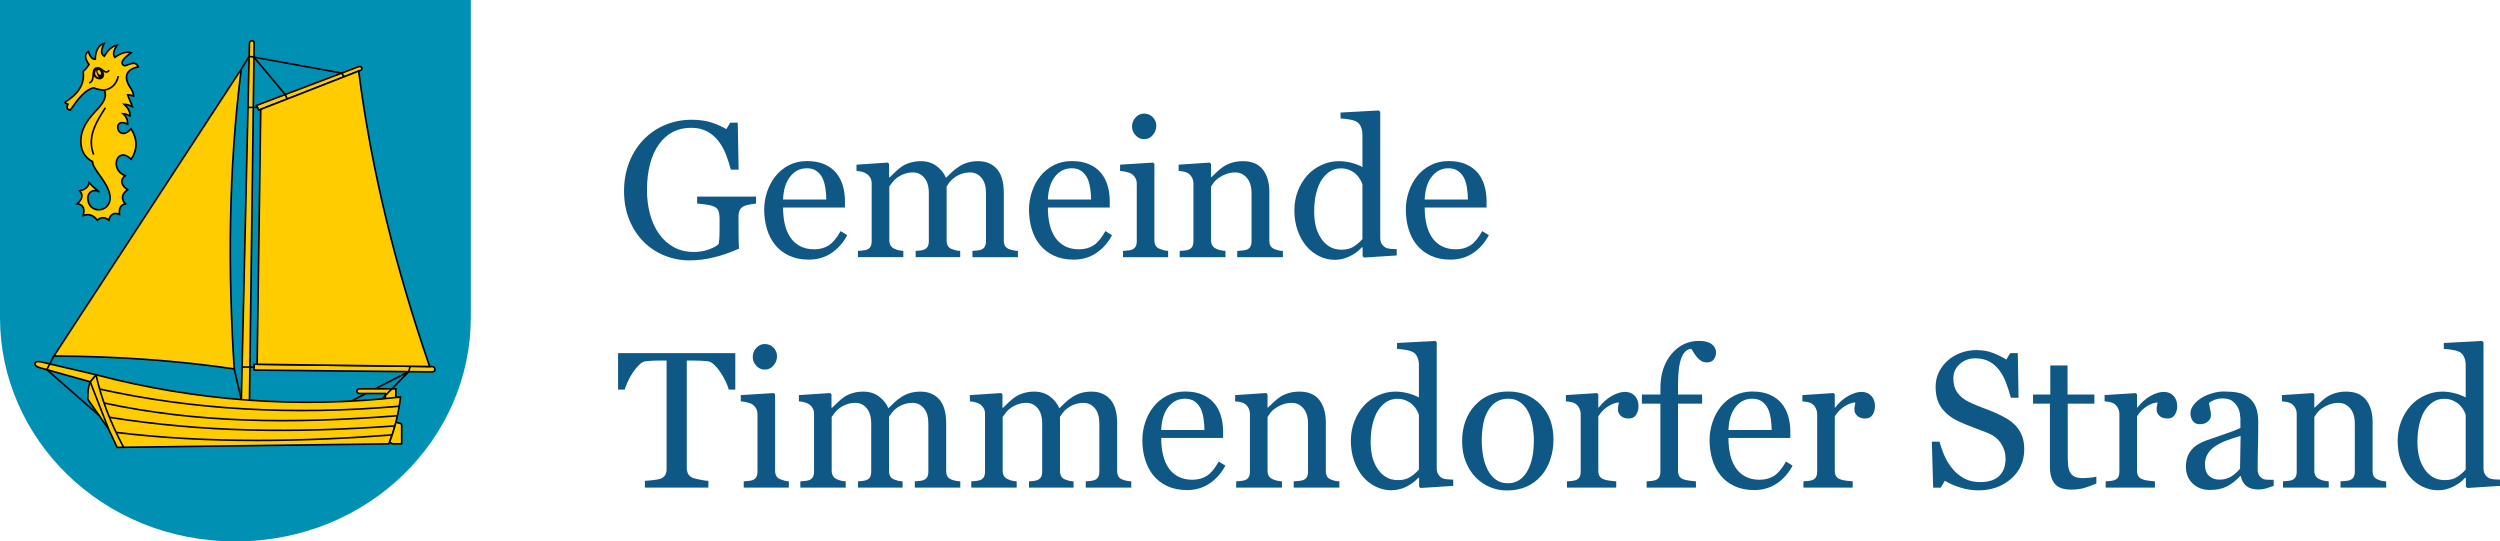 <?xml version="1.0" encoding="utf-8"?>
<!-- Generator: Adobe Illustrator 26.4.0, SVG Export Plug-In . SVG Version: 6.00 Build 0)  -->
<svg version="1.1" id="Ebene_1" xmlns="http://www.w3.org/2000/svg" xmlns:xlink="http://www.w3.org/1999/xlink" x="0px" y="0px"
	 viewBox="2.834 2.835 3025.58 655.228" enable-background="new 2.834 2.835 3025.58 655.228" xml:space="preserve">
<g id="WappenTimmendorferStrand">
	<path id="Wappen" fill="#0090B4" d="M2.834,2.835h569.764v384.591c0,145.29-122.498,270.638-284.881,270.638
		c-162.383,0-284.882-125.348-284.882-270.638V2.835z"/>
	<g id="Seepferdchen">
		<path fill="#FFCC00" stroke="#000000" stroke-width="2" d="M109.134,242.362c0-7.087,6.929-11.625,14.173-7.087
			c-4.572-3.451-8.867-7.188-12.756-11.338c-0.469,5.44-4.984,8.273-11.339,9.921c4.756,4.899,3.141,10.131-2.834,15.591
			c7.532,1.136,9.286,6.282,7.086,14.173c6.524-2.171,12.277-0.842,17.008,5.67c4.597-3.944,9.321-3.944,14.173,0
			c1.418-7.087,6.36-9.704,12.756-7.087c-0.759-6.801,1.296-11.304,7.087-12.756c-4.274-4.314-5.669-11.339,2.835-17.008
			c-7.086-4.252-10.094-11.928-2.835-17.008c-19.843-7.087-9.921-36.851,7.086-19.843c7.308-11.074,8.282-23.196,0-36.851
			c-17.008,18.426-24.094-15.591-4.252-5.669c0.115-5.091-1.775-9.343-5.669-12.756c2.835,0,5.669,1.417,8.504,2.834
			c0.285-4.964-2.238-9.674-7.087-14.173c2.835,0,7.087,1.417,9.921,2.835c-1.418-4.725-4.252-9.449-5.669-14.174
			c2.835,0,4.847,0.515,7.087,1.418c0-8.504-8.504-12.756-8.504-22.678c0-8.504,8.504-11.338,14.173-12.756
			c-3.978-9.334-14.173,0-17.008-1.417c-6.765-3.383,1.592-10.668,8.504-15.591c-6.374-1.842-13.041,0.878-19.842,5.67
			c-3.126-4.852-0.553-9.415,2.834-14.819c-7.371,1.524-11.572,6.942-15.59,13.401c-3.654-2.287-4.698-6.652,0-15.591
			c-5.582,1.273-10.867,7.964-10.867,19.303c-4.724,0.54-7.559-6.546-8.35-9.506c-4.945,3.439-4.17,9.063,0.791,15.716
			c-1.71,2.962-4.112,5.789-7.087,8.504c2.176,16.859-7.414,27.906-21.26,36.85c-1.042,0.768-0.665,1.662,2.835,2.835
			c-1.642,2.938-2.288,5.99,2.834,7.087c9.881-14.25,18.372-24.952,28.347-26.93c4.252,1.851,8.504,2.434,12.756,2.835
			c9.193-1.715,14.862-7.384,17.008-17.008c-2.073,9.663-8.504,15.591-17.008,17.008c5.669,11.339-7.801,21.802-15.591,31.181
			c-8.026,9.664-12.954,19.735-12.756,31.182c0.169,9.792,3.9,18.703,14.173,24.095c0,9.921,21.26,26.929,21.26,43.936
			C136.063,260.788,109.134,262.205,109.134,242.362z"/>
		<path fill="none" stroke="#000000" stroke-width="2" d="M116.221,189.922c-8.731-21.982,4.252-41.103,14.173-56.693"/>
	</g>
	<g id="Segelboot">
		<path id="Bugsegel" fill="#FFCC00" stroke="#000000" stroke-width="2" d="M294.803,86.457L68.031,433.701
			c76.336,0.305,149.092,5.501,218.268,15.591C278.723,329.352,279.28,208.628,294.803,86.457z"/>
		<line id="Takelage2" fill="none" stroke="#000000" stroke-width="2" x1="427.706" y1="488.297" x2="497.514" y2="452.611"/>
		<path id="Mast" fill="#FFCC00" stroke="#000000" stroke-width="2" d="M304.725,55.275l-9.922,435.119h9.922l5.668-435.119
			C310.45,51.024,304.821,51.026,304.725,55.275z"/>
		<g id="Boot">
			<path id="Pinne" fill="#FFCC00" stroke="#000000" stroke-width="2" d="M481.889,473.386v12.756h-12.756v-7.087h-31.18
				c-4.189,0-4.24-5.669,0-5.669H481.889z"/>
			<path id="Rumpf" fill="#FFCC00" stroke="#000000" stroke-width="2" d="M473.385,540.001
				c7.213-17.176,11.644-36.276,14.174-56.693c-123.56,14.081-248.275,4.706-368.504-26.929l-7.086,8.504
				c-2.835,7.086-2.835,14.173-2.835,21.26l25.106,35.93l-0.003-0.007l10.33,22.188L473.385,540.001z"/>
			<path fill="none" stroke="#000000" stroke-width="2" d="M119.055,456.379c6.381,29.351,17.845,58.705,33.337,87.772"/>
			<line fill="none" stroke="#000000" stroke-width="2" x1="111.969" y1="464.883" x2="134.239" y2="522.071"/>
			<path fill="none" stroke="#000000" stroke-width="2" d="M123.401,473.689c112.227,24.945,232.994,32.06,362.554,20.806"/>
			<path fill="none" stroke="#000000" stroke-width="2" d="M128.734,490.578c111.936,24.037,225.17,25.578,355.071,15.387"/>
			<path fill="none" stroke="#000000" stroke-width="2" d="M135.275,507.867c112.757,17.959,221.89,19.377,345.55,10.406"/>
			<path fill="none" stroke="#000000" stroke-width="2" d="M143.341,526.156c113.195,13.846,229.415,11.011,334.146,3.025"/>
			<path id="Spitze" fill="#FFCC00" stroke="#000000" stroke-width="2" d="M111.969,464.883l7.086-8.504l-66.614-15.591
				c-8.615-2.017-10.463,4.562-1.417,7.087L111.969,464.883z"/>
			<path id="Ruder" fill="#FFCC00" stroke="#000000" stroke-width="2" d="M474.301,537.769l0.002-0.008
				c3.08-7.658,5.625-15.688,7.711-24.034l0.002-0.007c2.32,1.201,6.959,0.991,6.959,3.603V540h-9.922
				C477.303,540,475.573,538.951,474.301,537.769L474.301,537.769z"/>
		</g>
		<path id="AuslegerUnten" fill="#FFCC00" stroke="#000000" stroke-width="2" d="M525.827,446.457l-215.434-2.834v7.086
			l215.434,2.19C530.577,452.947,529.956,446.511,525.827,446.457z"/>
		<path id="AuslegerOben" fill="#FFCC00" stroke="#000000" stroke-width="2" d="M439.37,87.874l-123.307,48.19l-2.834-5.67
			l123.307-46.771C440.452,82.136,442.309,86.725,439.37,87.874z"/>
		<path id="Hauptsegel" fill="#FFCC00" stroke="#000000" stroke-width="2" d="M436.915,88.834l-118.521,46.319l-4.383,308.518
			l208.818,2.747c-39.916-115.913-70.227-234.62-85.914-357.582V88.834z"/>
		<g id="Takelage1">
			<polyline fill="none" stroke="#000000" stroke-width="2" points="294.803,86.457 304.368,70.991 416.295,91.3 419.327,95.707 			
				"/>
			<polyline fill="none" stroke="#000000" stroke-width="2" points="310.176,72.045 347.995,117.207 350.45,122.624 			"/>
			<line fill="none" stroke="#000000" stroke-width="2" x1="302.956" y1="132.875" x2="314.397" y2="132.728"/>
			<line fill="none" stroke="#000000" stroke-width="2" x1="295.792" y1="447.038" x2="310.393" y2="447.166"/>
			<line fill="none" stroke="#000000" stroke-width="2" x1="286.299" y1="449.292" x2="294.894" y2="486.434"/>
			<polyline fill="none" stroke="#000000" stroke-width="2" points="68.031,433.701 59.45,450.227 122.651,505.488 			"/>
			<line fill="none" stroke="#000000" stroke-width="2" x1="465.106" y1="485.606" x2="497.514" y2="452.611"/>
			<line fill="none" stroke="#000000" stroke-width="2" x1="497.514" y1="452.611" x2="499.17" y2="446.105"/>
		</g>
	</g>
	<g id="Auge">
		<path stroke="#000000" stroke-width="0.5" d="M121.088,84.985c3.987,0,6.817,3.957,7.441,6.832
			c0.625,2.874-1.033,6.831-5.021,6.831s-7.605-2.885-7.605-7.052C115.903,87.428,117.101,84.985,121.088,84.985z"/>
		<path fill="none" stroke="#000000" stroke-width="2" d="M110.762,103.213c8.799-3.05,0.805-18.164,10.326-18.228
			c5.702-0.038,9.123,8.984,13.843,2.88"/>
		<path fill="#FFCC00" d="M119.273,87.503c-2.342,4.134-1.686,7.411,3.421,9.393C120.424,94.021,119.351,90.846,119.273,87.503
			L119.273,87.503z"/>
		<path fill="#FFCC00" d="M121.618,87.477c0.882-0.411,2.199,0.547,2.942,2.14c0.743,1.593,0.629,3.217-0.252,3.628
			c-0.882,0.411-2.199-0.546-2.942-2.139C120.623,89.513,120.735,87.888,121.618,87.477z"/>
	</g>
</g>
<g>
	<path fill="#0F5785" d="M917.838,249.148c-1.835,0.229-4.301,0.593-7.398,1.09c-3.097,0.499-5.601,1.204-7.513,2.122
		c-2.294,1.147-3.919,2.772-4.875,4.875c-0.956,2.104-1.434,4.57-1.434,7.398v12.617c0,9.176,0.057,15.37,0.172,18.581
		c0.115,3.212,0.249,5.85,0.401,7.914c-10.17,4.588-20.302,8.105-30.395,10.552s-19.996,3.67-29.707,3.67
		c-10.399,0-20.416-1.951-30.051-5.853c-9.635-3.901-18.046-9.448-25.234-16.643c-7.264-7.269-13.037-16.107-17.32-26.513
		c-4.282-10.406-6.423-22.037-6.423-34.894c0-12.394,2.045-23.891,6.136-34.489c4.091-10.597,9.883-19.797,17.377-27.604
		c7.264-7.65,15.924-13.598,25.979-17.847c10.055-4.247,20.818-6.371,32.288-6.371c9.176,0,17.167,1.109,23.972,3.326
		c6.805,2.219,12.808,4.894,18.008,8.029l4.703-7.8h9.176l1.032,56.891h-9.405c-1.609-6.269-3.6-12.445-5.971-18.524
		c-2.374-6.079-5.435-11.527-9.189-16.345c-3.75-4.817-8.322-8.66-13.719-11.527c-5.397-2.867-11.846-4.301-19.349-4.301
		c-8.191,0-15.5,1.665-21.933,4.993c-6.43,3.329-12.018,8.284-16.765,14.865c-4.671,6.353-8.268,14.275-10.794,23.762
		c-2.527,9.49-3.788,20.09-3.788,31.796c0,10.332,1.243,20.071,3.731,29.215c2.488,9.142,6.108,17.044,10.855,23.703
		c4.747,6.81,10.68,12.168,17.801,16.071c7.121,3.903,15.198,5.853,24.233,5.853c6.739,0,12.881-1.032,18.435-3.097
		c5.55-2.065,9.472-4.244,11.769-6.538c0.615-3.975,0.94-7.989,0.978-12.043c0.038-4.053,0.057-7.494,0.057-10.323v-8.947
		c0-3.212-0.44-6.06-1.319-8.545c-0.879-2.484-2.695-4.301-5.448-5.448c-2.523-1.147-5.945-2.007-10.266-2.581
		s-7.704-0.935-10.151-1.09v-8.373h71.343V249.148z"/>
	<path fill="#0F5785" d="M1028.178,287.458c-4.741,9.023-11.088,16.212-19.04,21.563c-7.953,5.351-17.09,8.029-27.413,8.029
		c-9.099,0-17.071-1.606-23.915-4.817c-6.844-3.212-12.483-7.57-16.918-13.076c-4.435-5.506-7.742-11.929-9.922-19.269
		c-2.179-7.341-3.269-15.1-3.269-23.284c0-7.341,1.166-14.548,3.498-21.621c2.332-7.072,5.754-13.437,10.266-19.097
		c4.359-5.429,9.768-9.807,16.23-13.133c6.461-3.326,13.706-4.989,21.735-4.989c8.258,0,15.331,1.302,21.219,3.9
		c5.888,2.6,10.667,6.156,14.337,10.667c3.517,4.284,6.136,9.33,7.857,15.14c1.72,5.811,2.581,12.12,2.581,18.925v7.57h-74.898
		c0,7.433,0.707,14.18,2.122,20.233c1.415,6.055,3.651,11.381,6.71,15.98c2.982,4.445,6.882,7.951,11.699,10.517
		c4.817,2.568,10.552,3.852,17.205,3.852c6.805,0,12.674-1.595,17.606-4.785c4.932-3.189,9.692-8.935,14.28-17.237L1028.178,287.458
		z M1002.83,244.331c0-4.269-0.363-8.843-1.09-13.721c-0.726-4.878-1.893-8.958-3.498-12.236c-1.759-3.506-4.167-6.364-7.226-8.577
		c-3.059-2.211-6.997-3.317-11.814-3.317c-8.029,0-14.701,3.336-20.015,10.006c-5.314,6.67-8.201,15.951-8.66,27.845H1002.83z"/>
	<path fill="#0F5785" d="M1234.751,314.068h-55.056v-7.57c1.759-0.153,3.536-0.304,5.333-0.459c1.797-0.153,3.384-0.459,4.76-0.918
		c2.141-0.688,3.728-1.893,4.76-3.613c1.032-1.72,1.548-3.957,1.548-6.71v-58.382c0-7.952-1.816-14.089-5.448-18.409
		c-3.632-4.319-8.163-6.48-13.592-6.48c-3.747,0-7.264,0.574-10.552,1.72c-3.288,1.147-6.308,2.753-9.061,4.817
		c-2.218,1.682-4.072,3.498-5.563,5.448c-1.491,1.95-2.619,3.575-3.384,4.875v65.264c0,2.678,0.459,4.875,1.376,6.595
		s2.485,3.04,4.703,3.957c1.759,0.688,3.345,1.204,4.76,1.548c1.415,0.344,3.269,0.593,5.563,0.746v7.57h-53.909v-7.57
		c1.759-0.153,3.46-0.304,5.104-0.459c1.644-0.153,3.154-0.459,4.531-0.918c2.141-0.688,3.728-1.893,4.76-3.613
		c1.032-1.72,1.548-3.957,1.548-6.71v-58.382c0-7.952-1.822-14.089-5.461-18.409c-3.645-4.319-8.185-6.48-13.627-6.48
		c-3.756,0-7.28,0.593-10.575,1.778c-3.298,1.187-6.324,2.81-9.084,4.875c-2.224,1.682-4.1,3.575-5.633,5.678
		c-1.536,2.104-2.683,3.689-3.451,4.76v64.805c0,2.6,0.535,4.779,1.606,6.538c1.07,1.76,2.676,3.097,4.817,4.014
		c1.606,0.765,3.25,1.338,4.932,1.72c1.682,0.384,3.556,0.65,5.62,0.803v7.57h-54.941v-7.57c1.759-0.153,3.575-0.304,5.448-0.459
		c1.873-0.153,3.498-0.457,4.875-0.916c2.141-0.687,3.728-1.889,4.76-3.608c1.032-1.717,1.548-3.952,1.548-6.702v-70.228
		c0-2.444-0.554-4.639-1.663-6.587c-1.109-1.947-2.657-3.608-4.645-4.983c-1.453-0.916-3.25-1.66-5.391-2.233
		c-2.141-0.573-4.359-0.935-6.653-1.09v-7.57l37.851-2.523l1.606,1.606v16.173h0.803c1.912-1.91,4.244-4.167,6.997-6.767
		c2.753-2.598,5.314-4.703,7.685-6.308c2.676-1.835,6.022-3.365,10.036-4.588c4.015-1.222,8.354-1.835,13.018-1.835
		c7.341,0,13.649,1.969,18.925,5.907c5.276,3.94,9.061,8.7,11.355,14.28c2.746-2.676,5.171-5.028,7.271-7.054
		c2.1-2.025,4.865-4.187,8.303-6.48c2.899-1.988,6.315-3.594,10.246-4.817c3.935-1.222,8.303-1.835,13.114-1.835
		c9.539,0,17.1,3.137,22.672,9.405c5.572,6.27,8.36,15.905,8.36,28.904v57.464c0,2.678,0.459,4.875,1.376,6.595
		s2.485,3.04,4.703,3.957c1.759,0.688,3.498,1.204,5.219,1.548s3.651,0.593,5.792,0.746V314.068z"/>
	<path fill="#0F5785" d="M1348.647,287.458c-4.741,9.023-11.088,16.212-19.04,21.563c-7.953,5.351-17.09,8.029-27.413,8.029
		c-9.099,0-17.071-1.606-23.915-4.817c-6.844-3.212-12.483-7.57-16.918-13.076c-4.435-5.506-7.742-11.929-9.921-19.269
		c-2.179-7.341-3.269-15.1-3.269-23.284c0-7.341,1.166-14.548,3.498-21.621c2.332-7.072,5.754-13.437,10.266-19.097
		c4.359-5.429,9.769-9.807,16.23-13.133c6.461-3.326,13.707-4.989,21.735-4.989c8.258,0,15.331,1.302,21.219,3.9
		c5.888,2.6,10.667,6.156,14.337,10.667c3.517,4.284,6.136,9.33,7.857,15.14c1.72,5.811,2.581,12.12,2.581,18.925v7.57h-74.898
		c0,7.433,0.707,14.18,2.122,20.233c1.415,6.055,3.651,11.381,6.71,15.98c2.982,4.445,6.882,7.951,11.699,10.517
		c4.817,2.568,10.552,3.852,17.205,3.852c6.805,0,12.674-1.595,17.606-4.785c4.932-3.189,9.692-8.935,14.28-17.237L1348.647,287.458
		z M1323.299,244.331c0-4.269-0.363-8.843-1.09-13.721s-1.893-8.958-3.498-12.236c-1.759-3.506-4.167-6.364-7.226-8.577
		c-3.059-2.211-6.997-3.317-11.814-3.317c-8.029,0-14.701,3.336-20.015,10.006c-5.314,6.67-8.201,15.951-8.66,27.845H1323.299z"/>
	<path fill="#0F5785" d="M1416.549,314.068h-54.597v-7.57c1.759-0.153,3.575-0.304,5.448-0.459c1.873-0.153,3.498-0.457,4.875-0.916
		c2.141-0.687,3.728-1.889,4.76-3.608c1.032-1.717,1.548-3.952,1.548-6.702v-69.769c0-2.445-0.554-4.679-1.663-6.704
		c-1.109-2.023-2.657-3.721-4.645-5.096c-1.453-0.916-3.556-1.7-6.308-2.348c-2.753-0.648-5.276-1.05-7.57-1.204v-7.57l39.915-2.523
		l1.606,1.606v92.218c0,2.678,0.513,4.894,1.539,6.653c1.023,1.76,2.638,3.059,4.84,3.9c1.67,0.688,3.304,1.244,4.897,1.663
		c1.596,0.421,3.38,0.707,5.356,0.86V314.068z M1402.212,154.98c0,4.359-1.434,8.163-4.301,11.413
		c-2.867,3.251-6.404,4.875-10.61,4.875c-3.9,0-7.283-1.548-10.151-4.645s-4.301-6.633-4.301-10.61
		c0-4.204,1.434-7.874,4.301-11.011c2.867-3.135,6.251-4.703,10.151-4.703c4.359,0,7.933,1.474,10.724,4.416
		C1400.816,147.659,1402.212,151.081,1402.212,154.98z"/>
	<path fill="#0F5785" d="M1555.45,314.068h-55.285v-7.57c1.759-0.153,3.69-0.304,5.792-0.459c2.103-0.153,3.842-0.459,5.219-0.918
		c2.141-0.688,3.728-1.893,4.76-3.613c1.032-1.72,1.548-3.957,1.548-6.71v-58.152c0-8.029-1.899-14.223-5.69-18.581
		c-3.795-4.359-8.414-6.538-13.856-6.538c-4.062,0-7.777,0.631-11.151,1.893c-3.374,1.262-6.359,2.81-8.966,4.645
		c-2.533,1.76-4.543,3.653-6.038,5.678c-1.494,2.026-2.587,3.653-3.275,4.875v65.034c0,2.6,0.535,4.742,1.606,6.423
		c1.071,1.682,2.676,2.982,4.817,3.9c1.606,0.765,3.345,1.338,5.219,1.72c1.873,0.384,3.804,0.65,5.792,0.803v7.57h-55.4v-7.57
		c1.759-0.153,3.575-0.304,5.448-0.459c1.873-0.153,3.498-0.457,4.875-0.916c2.141-0.687,3.728-1.889,4.76-3.608
		c1.032-1.717,1.548-3.952,1.548-6.702v-69.769c0-2.597-0.554-4.985-1.663-7.161c-1.109-2.175-2.657-3.951-4.645-5.327
		c-1.453-0.916-3.173-1.585-5.161-2.004c-1.988-0.419-4.129-0.706-6.423-0.86v-7.57l37.621-2.523l1.606,1.606v15.943h0.573
		c1.835-1.835,4.129-4.032,6.882-6.595c2.753-2.562,5.353-4.645,7.8-6.251c2.829-1.835,6.194-3.365,10.094-4.588
		c3.9-1.222,8.297-1.835,13.19-1.835c10.858,0,18.906,3.384,24.144,10.151s7.857,15.771,7.857,27.012v58.841
		c0,2.678,0.459,4.836,1.376,6.48c0.918,1.646,2.485,2.925,4.703,3.842c1.835,0.765,3.422,1.302,4.76,1.606
		c1.338,0.306,3.193,0.535,5.563,0.688V314.068z"/>
	<path fill="#0F5785" d="M1693.203,312.003l-39.565,2.523l-1.727-1.606v-10.552l-0.914-0.229c-3.973,4.435-8.88,8.069-14.72,10.896
		c-5.843,2.828-11.855,4.244-18.04,4.244c-6.417,0-12.62-1.434-18.616-4.301c-5.993-2.867-11.205-6.899-15.631-12.101
		c-4.505-5.276-8.077-11.623-10.712-19.04c-2.635-7.416-3.951-15.599-3.951-24.546c0-8.182,1.411-15.943,4.237-23.284
		c2.823-7.341,6.719-13.764,11.683-19.269c4.658-5.122,10.364-9.214,17.122-12.273c6.758-3.057,13.649-4.588,20.675-4.588
		c5.27,0,10.444,0.671,15.523,2.007c5.075,1.338,9.447,3.04,13.114,5.104v-39.418c0-3.218-0.535-6.148-1.606-8.79
		c-1.07-2.644-2.562-4.655-4.473-6.034c-2.141-1.456-5.028-2.507-8.66-3.161c-3.632-0.652-7.551-1.131-11.757-1.437v-7.111
		l46.335-2.523l1.724,1.719v152.446c0,2.675,0.516,4.95,1.548,6.82c1.032,1.873,2.542,3.46,4.531,4.757
		c1.453,0.918,3.556,1.49,6.308,1.719s5.276,0.384,7.57,0.459V312.003z M1651.682,292.16v-66.181
		c-0.612-1.988-1.603-4.129-2.976-6.423c-1.373-2.294-3.09-4.397-5.152-6.308c-2.214-1.91-4.808-3.498-7.784-4.76
		c-2.979-1.262-6.449-1.893-10.419-1.893c-4.578,0-8.797,1.187-12.649,3.556c-3.855,2.37-7.271,5.775-10.246,10.208
		c-2.823,4.284-5.053,9.732-6.697,16.345c-1.641,6.614-2.46,13.936-2.46,21.965c0,6.423,0.609,12.255,1.832,17.492
		c1.22,5.238,3.282,10.113,6.181,14.624c2.67,4.284,6.085,7.725,10.246,10.323c4.158,2.6,9.099,3.9,14.825,3.9
		c6.104,0,11.158-1.337,15.166-4.014C1645.559,298.316,1648.936,295.372,1651.682,292.16z"/>
	<path fill="#0F5785" d="M1804.691,287.458c-4.741,9.023-11.088,16.212-19.04,21.563c-7.953,5.351-17.09,8.029-27.413,8.029
		c-9.099,0-17.071-1.606-23.915-4.817s-12.483-7.57-16.918-13.076s-7.742-11.929-9.922-19.269c-2.179-7.341-3.269-15.1-3.269-23.284
		c0-7.341,1.166-14.548,3.498-21.621c2.332-7.072,5.754-13.437,10.266-19.097c4.359-5.429,9.769-9.807,16.23-13.133
		c6.461-3.326,13.706-4.989,21.735-4.989c8.258,0,15.332,1.302,21.219,3.9c5.888,2.6,10.667,6.156,14.337,10.667
		c3.517,4.284,6.136,9.33,7.857,15.14c1.721,5.811,2.581,12.12,2.581,18.925v7.57h-74.898c0,7.433,0.707,14.18,2.122,20.233
		c1.415,6.055,3.651,11.381,6.71,15.98c2.982,4.445,6.882,7.951,11.699,10.517c4.817,2.568,10.552,3.852,17.205,3.852
		c6.805,0,12.674-1.595,17.606-4.785c4.932-3.189,9.692-8.935,14.28-17.237L1804.691,287.458z M1779.342,244.331
		c0-4.269-0.363-8.843-1.09-13.721c-0.726-4.878-1.892-8.958-3.498-12.236c-1.759-3.506-4.167-6.364-7.226-8.577
		c-3.059-2.211-6.997-3.317-11.814-3.317c-8.029,0-14.701,3.336-20.015,10.006c-5.314,6.67-8.201,15.951-8.66,27.845H1779.342z"/>
	<path fill="#0F5785" d="M892.719,474.353h-7.914c-0.691-2.753-1.937-6.022-3.737-9.807c-1.8-3.785-3.811-7.358-6.034-10.724
		c-2.3-3.516-4.808-6.595-7.529-9.233c-2.721-2.638-5.346-4.147-7.876-4.531c-2.377-0.304-5.365-0.534-8.966-0.688
		c-3.603-0.153-6.939-0.229-10.004-0.229h-6.665v130.185c0,2.523,0.535,4.836,1.606,6.939c1.07,2.103,2.944,3.728,5.62,4.875
		c1.376,0.535,4.263,1.262,8.66,2.179c4.397,0.918,7.819,1.415,10.266,1.491v8.144h-76.848v-8.144
		c2.141-0.153,5.41-0.459,9.807-0.918s7.436-1.032,9.119-1.721c2.523-0.994,4.378-2.428,5.563-4.301
		c1.185-1.873,1.778-4.378,1.778-7.513V439.141h-6.653c-2.37,0-5.314,0.057-8.832,0.172c-3.517,0.115-6.882,0.363-10.094,0.746
		c-2.523,0.306-5.142,1.818-7.857,4.531c-2.715,2.715-5.219,5.792-7.513,9.233c-2.294,3.441-4.32,7.094-6.079,10.954
		c-1.759,3.862-2.982,7.054-3.67,9.577h-8.029v-44.159h141.883V474.353z"/>
	<path fill="#0F5785" d="M957.524,592.953h-54.597v-7.57c1.759-0.153,3.575-0.306,5.448-0.459s3.498-0.459,4.875-0.918
		c2.141-0.685,3.728-1.889,4.76-3.607s1.548-3.954,1.548-6.704v-69.769c0-2.444-0.554-4.679-1.663-6.703
		c-1.109-2.023-2.657-3.721-4.645-5.096c-1.453-0.916-3.556-1.7-6.308-2.348c-2.753-0.648-5.276-1.05-7.57-1.204v-7.57l39.915-2.523
		l1.606,1.606v92.22c0,2.676,0.513,4.894,1.539,6.653c1.023,1.759,2.638,3.059,4.84,3.9c1.669,0.688,3.304,1.243,4.897,1.663
		c1.596,0.421,3.38,0.707,5.356,0.86V592.953z M943.186,433.864c0,4.359-1.434,8.163-4.301,11.413
		c-2.867,3.251-6.404,4.875-10.61,4.875c-3.9,0-7.283-1.548-10.151-4.645c-2.867-3.097-4.301-6.633-4.301-10.61
		c0-4.204,1.434-7.874,4.301-11.011c2.867-3.135,6.251-4.703,10.151-4.703c4.359,0,7.933,1.474,10.724,4.416
		C941.791,426.543,943.186,429.965,943.186,433.864z"/>
	<path fill="#0F5785" d="M1165.014,592.953h-55.056v-7.57c1.759-0.153,3.537-0.306,5.333-0.459c1.797-0.153,3.384-0.459,4.76-0.918
		c2.141-0.688,3.728-1.893,4.76-3.613c1.032-1.72,1.548-3.957,1.548-6.71v-58.382c0-7.952-1.816-14.089-5.448-18.411
		c-3.632-4.319-8.163-6.48-13.592-6.48c-3.747,0-7.264,0.573-10.552,1.72c-3.288,1.147-6.308,2.753-9.061,4.817
		c-2.218,1.682-4.072,3.5-5.563,5.45c-1.491,1.95-2.619,3.575-3.384,4.875v65.264c0,2.676,0.459,4.875,1.376,6.595
		c0.918,1.72,2.485,3.039,4.703,3.957c1.759,0.688,3.345,1.204,4.76,1.548c1.415,0.344,3.269,0.593,5.563,0.746v7.57h-53.909v-7.57
		c1.759-0.153,3.46-0.306,5.104-0.459s3.154-0.459,4.531-0.918c2.141-0.688,3.728-1.893,4.76-3.613
		c1.032-1.72,1.548-3.957,1.548-6.71v-58.382c0-7.952-1.823-14.089-5.461-18.411c-3.645-4.319-8.185-6.48-13.627-6.48
		c-3.756,0-7.28,0.593-10.575,1.778c-3.298,1.187-6.324,2.81-9.083,4.875c-2.224,1.682-4.101,3.576-5.633,5.679
		c-1.536,2.103-2.683,3.689-3.451,4.76v64.805c0,2.6,0.535,4.779,1.606,6.538c1.071,1.759,2.676,3.097,4.817,4.014
		c1.606,0.765,3.25,1.338,4.932,1.72s3.556,0.65,5.62,0.803v7.57h-54.941v-7.57c1.759-0.153,3.575-0.306,5.448-0.459
		s3.498-0.459,4.875-0.918c2.141-0.685,3.728-1.889,4.76-3.607s1.548-3.954,1.548-6.704v-70.228c0-2.444-0.554-4.639-1.663-6.587
		c-1.109-1.947-2.657-3.608-4.645-4.983c-1.453-0.916-3.25-1.66-5.391-2.233c-2.141-0.574-4.359-0.935-6.653-1.09v-7.57
		l37.851-2.523l1.606,1.606v16.173h0.803c1.912-1.91,4.244-4.167,6.997-6.767c2.753-2.598,5.314-4.703,7.685-6.308
		c2.676-1.835,6.022-3.365,10.036-4.588c4.015-1.222,8.354-1.835,13.018-1.835c7.341,0,13.649,1.969,18.925,5.907
		c5.276,3.94,9.061,8.7,11.355,14.28c2.746-2.676,5.171-5.028,7.271-7.054c2.1-2.025,4.865-4.187,8.303-6.48
		c2.899-1.988,6.315-3.594,10.246-4.817c3.935-1.222,8.303-1.835,13.114-1.835c9.539,0,17.1,3.137,22.672,9.405
		c5.573,6.27,8.36,15.907,8.36,28.906v57.464c0,2.676,0.459,4.875,1.376,6.595c0.918,1.72,2.485,3.039,4.703,3.957
		c1.759,0.688,3.498,1.204,5.219,1.548c1.72,0.344,3.651,0.593,5.792,0.746V592.953z"/>
	<path fill="#0F5785" d="M1371.931,592.953h-55.056v-7.57c1.759-0.153,3.536-0.306,5.333-0.459c1.797-0.153,3.384-0.459,4.76-0.918
		c2.141-0.688,3.728-1.893,4.76-3.613c1.032-1.72,1.548-3.957,1.548-6.71v-58.382c0-7.952-1.816-14.089-5.448-18.411
		c-3.632-4.319-8.163-6.48-13.592-6.48c-3.747,0-7.264,0.573-10.552,1.72c-3.288,1.147-6.308,2.753-9.061,4.817
		c-2.217,1.682-4.072,3.5-5.563,5.45c-1.491,1.95-2.619,3.575-3.384,4.875v65.264c0,2.676,0.459,4.875,1.376,6.595
		c0.918,1.72,2.485,3.039,4.703,3.957c1.759,0.688,3.345,1.204,4.76,1.548c1.415,0.344,3.269,0.593,5.563,0.746v7.57h-53.908v-7.57
		c1.759-0.153,3.46-0.306,5.104-0.459c1.644-0.153,3.154-0.459,4.531-0.918c2.141-0.688,3.728-1.893,4.76-3.613
		c1.032-1.72,1.548-3.957,1.548-6.71v-58.382c0-7.952-1.822-14.089-5.461-18.411c-3.645-4.319-8.185-6.48-13.627-6.48
		c-3.756,0-7.28,0.593-10.575,1.778c-3.298,1.187-6.324,2.81-9.083,4.875c-2.224,1.682-4.1,3.576-5.633,5.679
		c-1.536,2.103-2.683,3.689-3.451,4.76v64.805c0,2.6,0.535,4.779,1.606,6.538c1.071,1.759,2.676,3.097,4.817,4.014
		c1.606,0.765,3.25,1.338,4.932,1.72s3.556,0.65,5.62,0.803v7.57h-54.941v-7.57c1.759-0.153,3.575-0.306,5.448-0.459
		s3.498-0.459,4.875-0.918c2.141-0.685,3.728-1.889,4.76-3.607c1.032-1.717,1.548-3.954,1.548-6.704v-70.228
		c0-2.444-0.554-4.639-1.663-6.587c-1.109-1.947-2.657-3.608-4.645-4.983c-1.453-0.916-3.25-1.66-5.391-2.233
		c-2.141-0.574-4.359-0.935-6.653-1.09v-7.57l37.851-2.523l1.606,1.606v16.173h0.803c1.912-1.91,4.244-4.167,6.997-6.767
		c2.753-2.598,5.314-4.703,7.685-6.308c2.676-1.835,6.022-3.365,10.036-4.588c4.014-1.222,8.354-1.835,13.018-1.835
		c7.341,0,13.649,1.969,18.925,5.907c5.276,3.94,9.061,8.7,11.355,14.28c2.746-2.676,5.171-5.028,7.271-7.054
		c2.1-2.025,4.865-4.187,8.303-6.48c2.899-1.988,6.315-3.594,10.246-4.817c3.935-1.222,8.303-1.835,13.114-1.835
		c9.539,0,17.1,3.137,22.672,9.405c5.572,6.27,8.36,15.907,8.36,28.906v57.464c0,2.676,0.459,4.875,1.376,6.595
		c0.918,1.72,2.485,3.039,4.703,3.957c1.759,0.688,3.498,1.204,5.219,1.548s3.651,0.593,5.792,0.746V592.953z"/>
	<path fill="#0F5785" d="M1485.828,566.343c-4.741,9.023-11.088,16.211-19.04,21.563c-7.953,5.349-17.09,8.029-27.413,8.029
		c-9.099,0-17.071-1.606-23.915-4.817c-6.844-3.212-12.483-7.57-16.918-13.076s-7.742-11.929-9.922-19.269
		c-2.179-7.341-3.269-15.102-3.269-23.284c0-7.341,1.166-14.548,3.498-21.621c2.332-7.073,5.754-13.439,10.266-19.099
		c4.359-5.429,9.769-9.807,16.23-13.133c6.461-3.326,13.706-4.989,21.735-4.989c8.258,0,15.332,1.302,21.219,3.9
		c5.888,2.6,10.667,6.156,14.337,10.667c3.517,4.284,6.136,9.33,7.857,15.142c1.72,5.811,2.581,12.12,2.581,18.925v7.57h-74.898
		c0,7.433,0.707,14.178,2.122,20.232c1.415,6.057,3.651,11.381,6.71,15.981c2.982,4.445,6.882,7.949,11.699,10.517
		c4.817,2.568,10.552,3.852,17.205,3.852c6.805,0,12.674-1.596,17.606-4.786c4.932-3.189,9.692-8.937,14.28-17.237L1485.828,566.343
		z M1460.479,523.216c0-4.269-0.363-8.845-1.09-13.722c-0.726-4.878-1.892-8.956-3.498-12.236c-1.759-3.506-4.167-6.364-7.226-8.577
		c-3.059-2.211-6.997-3.317-11.814-3.317c-8.029,0-14.701,3.336-20.015,10.006c-5.314,6.672-8.201,15.953-8.66,27.846H1460.479z"/>
	<path fill="#0F5785" d="M1623.81,592.953h-55.285v-7.57c1.759-0.153,3.689-0.306,5.792-0.459s3.842-0.459,5.219-0.918
		c2.141-0.688,3.728-1.893,4.76-3.613c1.032-1.72,1.548-3.957,1.548-6.71v-58.152c0-8.029-1.899-14.223-5.69-18.583
		c-3.795-4.359-8.414-6.538-13.856-6.538c-4.062,0-7.777,0.631-11.151,1.893s-6.359,2.81-8.966,4.645
		c-2.533,1.76-4.543,3.653-6.038,5.679c-1.494,2.026-2.587,3.651-3.275,4.875v65.034c0,2.6,0.535,4.741,1.606,6.423
		c1.07,1.682,2.676,2.982,4.817,3.9c1.606,0.765,3.345,1.338,5.219,1.72s3.804,0.65,5.792,0.803v7.57h-55.4v-7.57
		c1.759-0.153,3.575-0.306,5.448-0.459s3.498-0.459,4.875-0.918c2.141-0.685,3.728-1.889,4.76-3.607
		c1.032-1.717,1.548-3.954,1.548-6.704v-69.769c0-2.597-0.554-4.985-1.663-7.161c-1.109-2.174-2.657-3.951-4.645-5.327
		c-1.453-0.916-3.173-1.585-5.161-2.004c-1.988-0.419-4.129-0.706-6.423-0.86v-7.57l37.621-2.523l1.606,1.606v15.943h0.573
		c1.835-1.835,4.129-4.032,6.882-6.595c2.753-2.562,5.353-4.645,7.8-6.251c2.829-1.835,6.194-3.365,10.094-4.588
		c3.9-1.222,8.297-1.835,13.19-1.835c10.858,0,18.906,3.384,24.144,10.151s7.857,15.773,7.857,27.013v58.841
		c0,2.676,0.459,4.836,1.376,6.48s2.485,2.925,4.703,3.842c1.835,0.765,3.422,1.3,4.76,1.606c1.338,0.306,3.193,0.535,5.563,0.688
		V592.953z"/>
	<path fill="#0F5785" d="M1761.564,590.889l-39.565,2.523l-1.727-1.606v-10.552l-0.914-0.229c-3.973,4.435-8.88,8.067-14.72,10.896
		c-5.843,2.826-11.855,4.244-18.04,4.244c-6.417,0-12.62-1.434-18.616-4.301c-5.993-2.867-11.205-6.901-15.631-12.101
		c-4.505-5.276-8.077-11.623-10.712-19.04c-2.635-7.417-3.951-15.599-3.951-24.546c0-8.182,1.411-15.943,4.238-23.284
		c2.823-7.341,6.719-13.765,11.683-19.271c4.658-5.122,10.364-9.214,17.122-12.273c6.758-3.057,13.649-4.588,20.675-4.588
		c5.27,0,10.444,0.671,15.523,2.007c5.075,1.338,9.447,3.04,13.114,5.104v-39.418c0-3.218-0.535-6.148-1.606-8.79
		c-1.071-2.644-2.562-4.655-4.473-6.034c-2.141-1.456-5.028-2.507-8.66-3.161c-3.632-0.652-7.551-1.131-11.757-1.437v-7.111
		l46.335-2.523l1.724,1.719v152.448c0,2.673,0.516,4.948,1.548,6.818c1.032,1.873,2.543,3.46,4.531,4.757
		c1.453,0.918,3.556,1.491,6.308,1.721c2.753,0.229,5.276,0.382,7.57,0.459V590.889z M1720.043,571.046v-66.181
		c-0.612-1.988-1.603-4.129-2.976-6.425c-1.373-2.294-3.09-4.397-5.152-6.308c-2.214-1.91-4.808-3.498-7.784-4.76
		c-2.979-1.262-6.449-1.893-10.419-1.893c-4.578,0-8.797,1.187-12.649,3.556c-3.855,2.37-7.271,5.775-10.246,10.208
		c-2.823,4.284-5.053,9.732-6.697,16.346c-1.641,6.614-2.46,13.936-2.46,21.965c0,6.423,0.609,12.254,1.832,17.492
		c1.22,5.238,3.282,10.113,6.181,14.624c2.67,4.282,6.085,7.723,10.246,10.323c4.158,2.6,9.099,3.9,14.825,3.9
		c6.104,0,11.158-1.338,15.166-4.014S1717.297,574.258,1720.043,571.046z"/>
	<path fill="#0F5785" d="M1882.916,535.26c0,7.952-1.265,15.771-3.788,23.456c-2.526,7.685-6.124,14.204-10.791,19.556
		c-5.286,6.117-11.409,10.667-18.374,13.649c-6.965,2.982-14.774,4.473-23.424,4.473c-7.194,0-14.044-1.36-20.55-4.072
		c-6.506-2.715-12.286-6.672-17.339-11.871c-4.974-5.123-8.937-11.374-11.884-18.753c-2.947-7.379-4.419-15.656-4.419-24.832
		c0-17.664,5.149-32.116,15.443-43.358c10.294-11.241,23.787-16.861,40.473-16.861c15.844,0,28.914,5.333,39.211,16.001
		C1877.767,503.316,1882.916,517.52,1882.916,535.26z M1859.173,535.489c0-5.735-0.577-11.795-1.724-18.18
		c-1.15-6.385-2.874-11.795-5.171-16.23c-2.45-4.742-5.671-8.547-9.654-11.414c-3.983-2.867-8.848-4.301-14.592-4.301
		c-5.901,0-10.935,1.453-15.108,4.359c-4.177,2.907-7.567,6.882-10.17,11.93c-2.453,4.664-4.177,9.979-5.171,15.943
		c-0.997,5.964-1.494,11.737-1.494,17.32c0,7.341,0.593,14.127,1.781,20.359c1.188,6.232,3.084,11.795,5.687,16.689
		c2.606,4.894,5.881,8.736,9.826,11.527c3.944,2.791,8.829,4.186,14.65,4.186c9.574,0,17.16-4.626,22.752-13.879
		S1859.173,551.777,1859.173,535.489z"/>
	<path fill="#0F5785" d="M1985.801,494.425c0,3.9-0.956,7.361-2.868,10.382c-1.912,3.02-4.856,4.531-8.832,4.531
		c-4.282,0-7.551-1.109-9.807-3.326c-2.256-2.217-3.384-4.664-3.384-7.342c0-1.681,0.134-3.212,0.401-4.588
		c0.268-1.376,0.516-2.753,0.745-4.129c-3.594,0-7.799,1.453-12.617,4.359c-4.817,2.907-8.908,7.036-12.273,12.389v65.837
		c0,2.676,0.516,4.856,1.548,6.538c1.032,1.682,2.657,2.944,4.875,3.785c1.912,0.765,4.378,1.338,7.398,1.72
		c3.02,0.382,5.639,0.65,7.857,0.803v7.57h-59.643v-7.57c1.759-0.153,3.575-0.306,5.448-0.459s3.498-0.459,4.875-0.918
		c2.141-0.685,3.728-1.889,4.76-3.607c1.032-1.717,1.548-3.954,1.548-6.704v-69.769c0-2.367-0.554-4.698-1.663-6.989
		c-1.109-2.289-2.657-4.123-4.645-5.499c-1.453-0.916-3.173-1.585-5.161-2.004c-1.988-0.419-4.129-0.706-6.423-0.86v-7.57
		l37.621-2.523l1.606,1.606v15.943h0.573c4.741-6.194,10.017-10.896,15.828-14.108s11.126-4.817,15.943-4.817
		c4.817,0,8.736,1.568,11.757,4.703C1984.29,484.945,1985.801,489.149,1985.801,494.425z"/>
	<path fill="#0F5785" d="M2079.624,429.162c0,3.441-0.917,6.348-2.753,8.717c-1.835,2.37-4.626,3.556-8.373,3.556
		c-2.371,0-4.454-0.497-6.251-1.491c-1.797-0.992-3.46-2.332-4.989-4.014c-1.529-1.681-2.944-3.594-4.244-5.735
		c-1.3-2.139-2.409-3.86-3.326-5.161c-5.123,0.229-9.08,3.798-11.871,10.702c-2.791,6.907-4.187,17.914-4.187,33.022v11.561h29.133
		v11.011h-29.133v81.208c0,2.676,0.516,4.856,1.548,6.538c1.032,1.682,2.657,2.944,4.875,3.785c1.835,0.688,4.282,1.243,7.341,1.663
		c3.058,0.421,5.697,0.707,7.914,0.86v7.57h-59.644v-7.57c1.759-0.153,3.575-0.306,5.448-0.459s3.498-0.459,4.875-0.918
		c2.141-0.688,3.728-1.893,4.76-3.613c1.032-1.72,1.548-3.957,1.548-6.71v-82.356h-22.366v-11.011h22.366v-7.213
		c0-17.173,4.454-31.083,13.362-41.733c8.908-10.649,20.053-15.973,33.435-15.973c6.805,0,11.929,1.338,15.37,4.014
		C2077.904,422.09,2079.624,425.338,2079.624,429.162z"/>
	<path fill="#0F5785" d="M2172.301,566.343c-4.741,9.023-11.087,16.211-19.04,21.563c-7.952,5.349-17.09,8.029-27.413,8.029
		c-9.099,0-17.071-1.606-23.915-4.817c-6.844-3.212-12.483-7.57-16.918-13.076s-7.742-11.929-9.921-19.269
		c-2.179-7.341-3.269-15.102-3.269-23.284c0-7.341,1.166-14.548,3.498-21.621c2.332-7.073,5.754-13.439,10.266-19.099
		c4.359-5.429,9.769-9.807,16.23-13.133c6.461-3.326,13.707-4.989,21.735-4.989c8.258,0,15.332,1.302,21.219,3.9
		c5.888,2.6,10.667,6.156,14.337,10.667c3.518,4.284,6.136,9.33,7.857,15.142s2.581,12.12,2.581,18.925v7.57h-74.898
		c0,7.433,0.707,14.178,2.122,20.232c1.415,6.057,3.651,11.381,6.71,15.981c2.982,4.445,6.882,7.949,11.699,10.517
		s10.552,3.852,17.205,3.852c6.806,0,12.674-1.596,17.606-4.786c4.932-3.189,9.692-8.937,14.28-17.237L2172.301,566.343z
		 M2146.953,523.216c0-4.269-0.363-8.845-1.09-13.722c-0.727-4.878-1.893-8.956-3.498-12.236c-1.759-3.506-4.167-6.364-7.226-8.577
		c-3.059-2.211-6.997-3.317-11.814-3.317c-8.029,0-14.701,3.336-20.015,10.006c-5.314,6.672-8.201,15.953-8.66,27.846H2146.953z"/>
	<path fill="#0F5785" d="M2271.975,494.425c0,3.9-0.956,7.361-2.867,10.382c-1.912,3.02-4.856,4.531-8.832,4.531
		c-4.282,0-7.551-1.109-9.807-3.326c-2.256-2.217-3.384-4.664-3.384-7.342c0-1.681,0.134-3.212,0.401-4.588
		c0.268-1.376,0.516-2.753,0.746-4.129c-3.594,0-7.8,1.453-12.617,4.359c-4.817,2.907-8.908,7.036-12.273,12.389v65.837
		c0,2.676,0.516,4.856,1.549,6.538s2.657,2.944,4.875,3.785c1.912,0.765,4.378,1.338,7.398,1.72c3.021,0.382,5.639,0.65,7.857,0.803
		v7.57h-59.644v-7.57c1.759-0.153,3.575-0.306,5.448-0.459c1.874-0.153,3.498-0.459,4.875-0.918c2.141-0.685,3.728-1.889,4.76-3.607
		s1.548-3.954,1.548-6.704v-69.769c0-2.367-0.554-4.698-1.663-6.989c-1.109-2.289-2.657-4.123-4.645-5.499
		c-1.453-0.916-3.173-1.585-5.161-2.004c-1.988-0.419-4.129-0.706-6.423-0.86v-7.57l37.621-2.523l1.606,1.606v15.943h0.574
		c4.741-6.194,10.017-10.896,15.828-14.108c5.811-3.212,11.126-4.817,15.943-4.817s8.736,1.568,11.757,4.703
		C2270.464,484.945,2271.975,489.149,2271.975,494.425z"/>
	<path fill="#0F5785" d="M2442.532,518.284c3.441,3.823,5.983,8.01,7.627,12.56c1.644,4.55,2.466,9.845,2.466,15.886
		c0,14.376-5.314,26.228-15.943,35.557c-10.629,9.329-23.819,13.993-39.571,13.993c-7.264,0-14.529-1.131-21.793-3.384
		c-7.264-2.256-13.534-4.989-18.811-8.201l-4.932,8.373h-9.176l-1.606-55.744h9.291c1.912,6.882,4.148,13.095,6.71,18.639
		c2.562,5.544,5.945,10.724,10.151,15.542c3.976,4.511,8.622,8.105,13.936,10.782c5.314,2.676,11.489,4.014,18.524,4.014
		c5.276,0,9.883-0.688,13.821-2.068c3.938-1.376,7.131-3.329,9.577-5.859c2.447-2.527,4.263-5.493,5.448-8.902
		c1.185-3.406,1.778-7.331,1.778-11.773c0-6.506-1.835-12.575-5.506-18.202s-9.138-9.896-16.402-12.808
		c-4.97-1.979-10.667-4.167-17.09-6.567c-6.423-2.396-11.967-4.664-16.631-6.796c-9.176-4.129-16.306-9.536-21.392-16.225
		c-5.085-6.689-7.627-15.424-7.627-26.202c0-6.192,1.262-11.962,3.785-17.313c2.523-5.353,6.117-10.13,10.782-14.334
		c4.435-3.976,9.673-7.091,15.714-9.345c6.041-2.254,12.349-3.384,18.926-3.384c7.494,0,14.203,1.147,20.13,3.441
		c5.926,2.294,11.336,4.972,16.23,8.029l4.703-7.8h9.176l0.918,54.023h-9.291c-1.682-6.194-3.575-12.118-5.677-17.778
		c-2.103-5.658-4.836-10.782-8.201-15.37c-3.288-4.433-7.303-7.972-12.043-10.61c-4.741-2.638-10.552-3.957-17.434-3.957
		c-7.264,0-13.458,2.334-18.581,6.997c-5.123,4.664-7.685,10.363-7.685,17.09c0,7.036,1.644,12.865,4.932,17.492
		c3.288,4.628,8.067,8.43,14.337,11.413c5.582,2.678,11.068,4.989,16.459,6.939c5.391,1.95,10.61,4.035,15.656,6.253
		c4.588,1.988,9.004,4.244,13.248,6.767C2435.707,511.976,2439.397,514.92,2442.532,518.284z"/>
	<path fill="#0F5785" d="M2539.911,588.021c-4.97,2.065-9.673,3.804-14.108,5.219s-9.864,2.122-16.287,2.122
		c-9.482,0-16.153-2.393-20.015-7.169c-3.862-4.779-5.792-11.527-5.792-20.244v-76.621h-20.417v-11.011h20.875v-35.213h20.875
		v35.213h32.46v11.011h-32.23v63.201c0,4.741,0.172,8.698,0.516,11.871c0.344,3.173,1.166,5.945,2.466,8.316
		c1.223,2.217,3.059,3.9,5.505,5.047c2.447,1.147,5.735,1.72,9.864,1.72c1.912,0,4.722-0.172,8.43-0.516
		c3.708-0.344,6.327-0.784,7.857-1.319V588.021z"/>
	<path fill="#0F5785" d="M2637.75,494.425c0,3.9-0.956,7.361-2.867,10.382c-1.912,3.02-4.856,4.531-8.832,4.531
		c-4.282,0-7.551-1.109-9.807-3.326c-2.256-2.217-3.384-4.664-3.384-7.342c0-1.681,0.134-3.212,0.401-4.588
		c0.268-1.376,0.516-2.753,0.746-4.129c-3.594,0-7.8,1.453-12.617,4.359c-4.817,2.907-8.908,7.036-12.273,12.389v65.837
		c0,2.676,0.516,4.856,1.548,6.538s2.657,2.944,4.875,3.785c1.912,0.765,4.378,1.338,7.398,1.72c3.021,0.382,5.639,0.65,7.857,0.803
		v7.57h-59.644v-7.57c1.759-0.153,3.575-0.306,5.448-0.459c1.874-0.153,3.498-0.459,4.875-0.918c2.141-0.685,3.728-1.889,4.76-3.607
		s1.548-3.954,1.548-6.704v-69.769c0-2.367-0.554-4.698-1.663-6.989c-1.109-2.289-2.657-4.123-4.645-5.499
		c-1.453-0.916-3.173-1.585-5.161-2.004c-1.988-0.419-4.129-0.706-6.423-0.86v-7.57l37.621-2.523l1.606,1.606v15.943h0.573
		c4.741-6.194,10.017-10.896,15.828-14.108s11.126-4.817,15.943-4.817s8.736,1.568,11.757,4.703
		C2636.24,484.945,2637.75,489.149,2637.75,494.425z"/>
	<path fill="#0F5785" d="M2754.513,590.889c-3.594,1.3-6.748,2.351-9.463,3.154c-2.714,0.803-5.792,1.204-9.233,1.204
		c-5.964,0-10.724-1.396-14.28-4.187s-5.831-6.863-6.825-12.215h-0.688c-4.97,5.506-10.304,9.711-16,12.617
		c-5.697,2.906-12.56,4.359-20.589,4.359c-8.488,0-15.465-2.6-20.933-7.8s-8.201-12.005-8.201-20.416
		c0-4.359,0.612-8.258,1.835-11.699s3.059-6.538,5.506-9.291c1.912-2.294,4.435-4.339,7.57-6.136s6.079-3.231,8.832-4.301
		c3.441-1.3,10.418-3.709,20.933-7.226c10.514-3.517,17.606-6.27,21.277-8.258v-11.355c0-0.994-0.21-2.906-0.631-5.735
		c-0.42-2.829-1.319-5.507-2.695-8.031c-1.529-2.828-3.689-5.294-6.48-7.398c-2.791-2.103-6.748-3.154-11.871-3.154
		c-3.518,0-6.786,0.593-9.807,1.778c-3.02,1.187-5.142,2.428-6.366,3.728c0,1.531,0.363,3.785,1.09,6.767
		c0.726,2.984,1.09,5.737,1.09,8.26c0,2.676-1.204,5.123-3.613,7.341c-2.409,2.218-5.754,3.326-10.036,3.326
		c-3.823,0-6.633-1.357-8.43-4.072c-1.797-2.715-2.695-5.754-2.695-9.119c0-3.517,1.242-6.884,3.728-10.095
		c2.485-3.212,5.716-6.079,9.692-8.602c3.441-2.139,7.608-3.957,12.502-5.448s9.673-2.237,14.337-2.237
		c6.423,0,12.024,0.441,16.803,1.319c4.779,0.879,9.119,2.772,13.018,5.678c3.9,2.829,6.863,6.672,8.889,11.527
		c2.026,4.857,3.04,11.108,3.04,18.755c0,10.935-0.115,20.627-0.344,29.076c-0.229,8.449-0.344,17.683-0.344,27.7
		c0,2.982,0.516,5.353,1.549,7.111c1.032,1.759,2.619,3.25,4.76,4.473c1.147,0.688,2.963,1.07,5.448,1.147
		c2.485,0.076,5.028,0.115,7.628,0.115V590.889z M2714.483,530.328c-6.5,1.915-12.196,3.795-17.09,5.633
		c-4.894,1.838-9.444,4.139-13.649,6.895c-3.823,2.606-6.844,5.693-9.061,9.256c-2.218,3.562-3.326,7.796-3.326,12.7
		c0,6.363,1.663,11.037,4.99,14.025c3.326,2.989,7.551,4.483,12.674,4.483c5.429,0,10.208-1.322,14.337-3.967
		c4.129-2.644,7.608-5.767,10.438-9.367L2714.483,530.328z"/>
	<path fill="#0F5785" d="M2890.661,592.953h-55.285v-7.57c1.759-0.153,3.689-0.306,5.792-0.459s3.842-0.459,5.219-0.918
		c2.141-0.688,3.728-1.893,4.76-3.613c1.032-1.72,1.548-3.957,1.548-6.71v-58.152c0-8.029-1.899-14.223-5.69-18.583
		c-3.795-4.359-8.415-6.538-13.856-6.538c-4.062,0-7.777,0.631-11.151,1.893s-6.359,2.81-8.966,4.645
		c-2.533,1.76-4.543,3.653-6.038,5.679c-1.494,2.026-2.587,3.651-3.275,4.875v65.034c0,2.6,0.535,4.741,1.606,6.423
		s2.676,2.982,4.817,3.9c1.606,0.765,3.345,1.338,5.219,1.72c1.874,0.382,3.804,0.65,5.792,0.803v7.57h-55.4v-7.57
		c1.759-0.153,3.575-0.306,5.448-0.459c1.874-0.153,3.499-0.459,4.875-0.918c2.141-0.685,3.728-1.889,4.76-3.607
		c1.032-1.717,1.549-3.954,1.549-6.704v-69.769c0-2.597-0.554-4.985-1.663-7.161c-1.109-2.174-2.657-3.951-4.645-5.327
		c-1.453-0.916-3.173-1.585-5.161-2.004s-4.129-0.706-6.423-0.86v-7.57l37.621-2.523l1.606,1.606v15.943h0.573
		c1.835-1.835,4.129-4.032,6.882-6.595c2.753-2.562,5.353-4.645,7.8-6.251c2.829-1.835,6.194-3.365,10.094-4.588
		c3.9-1.222,8.297-1.835,13.19-1.835c10.858,0,18.906,3.384,24.144,10.151c5.238,6.767,7.857,15.773,7.857,27.013v58.841
		c0,2.676,0.459,4.836,1.376,6.48c0.917,1.644,2.485,2.925,4.703,3.842c1.835,0.765,3.422,1.3,4.76,1.606
		c1.338,0.306,3.192,0.535,5.563,0.688V592.953z"/>
	<path fill="#0F5785" d="M3028.415,590.889l-39.565,2.523l-1.727-1.606v-10.552l-0.915-0.229c-3.973,4.435-8.88,8.067-14.72,10.896
		c-5.843,2.826-11.855,4.244-18.04,4.244c-6.417,0-12.62-1.434-18.616-4.301c-5.993-2.867-11.206-6.901-15.631-12.101
		c-4.505-5.276-8.077-11.623-10.711-19.04c-2.635-7.417-3.951-15.599-3.951-24.546c0-8.182,1.412-15.943,4.238-23.284
		c2.823-7.341,6.719-13.765,11.683-19.271c4.658-5.122,10.364-9.214,17.122-12.273c6.758-3.057,13.649-4.588,20.675-4.588
		c5.27,0,10.444,0.671,15.522,2.007c5.075,1.338,9.447,3.04,13.114,5.104v-39.418c0-3.218-0.535-6.148-1.606-8.79
		c-1.071-2.644-2.562-4.655-4.473-6.034c-2.141-1.456-5.028-2.507-8.66-3.161c-3.632-0.652-7.551-1.131-11.757-1.437v-7.111
		l46.335-2.523l1.724,1.719v152.448c0,2.673,0.516,4.948,1.548,6.818c1.032,1.873,2.542,3.46,4.531,4.757
		c1.453,0.918,3.556,1.491,6.309,1.721c2.753,0.229,5.276,0.382,7.57,0.459V590.889z M2986.894,571.046v-66.181
		c-0.612-1.988-1.603-4.129-2.976-6.425c-1.373-2.294-3.091-4.397-5.152-6.308c-2.214-1.91-4.808-3.498-7.784-4.76
		c-2.979-1.262-6.448-1.893-10.418-1.893c-4.578,0-8.797,1.187-12.649,3.556c-3.855,2.37-7.271,5.775-10.247,10.208
		c-2.823,4.284-5.053,9.732-6.697,16.346c-1.641,6.614-2.46,13.936-2.46,21.965c0,6.423,0.609,12.254,1.832,17.492
		c1.22,5.238,3.282,10.113,6.181,14.624c2.67,4.282,6.085,7.723,10.247,10.323c4.158,2.6,9.099,3.9,14.825,3.9
		c6.104,0,11.158-1.338,15.166-4.014S2984.147,574.258,2986.894,571.046z"/>
</g>
</svg>
